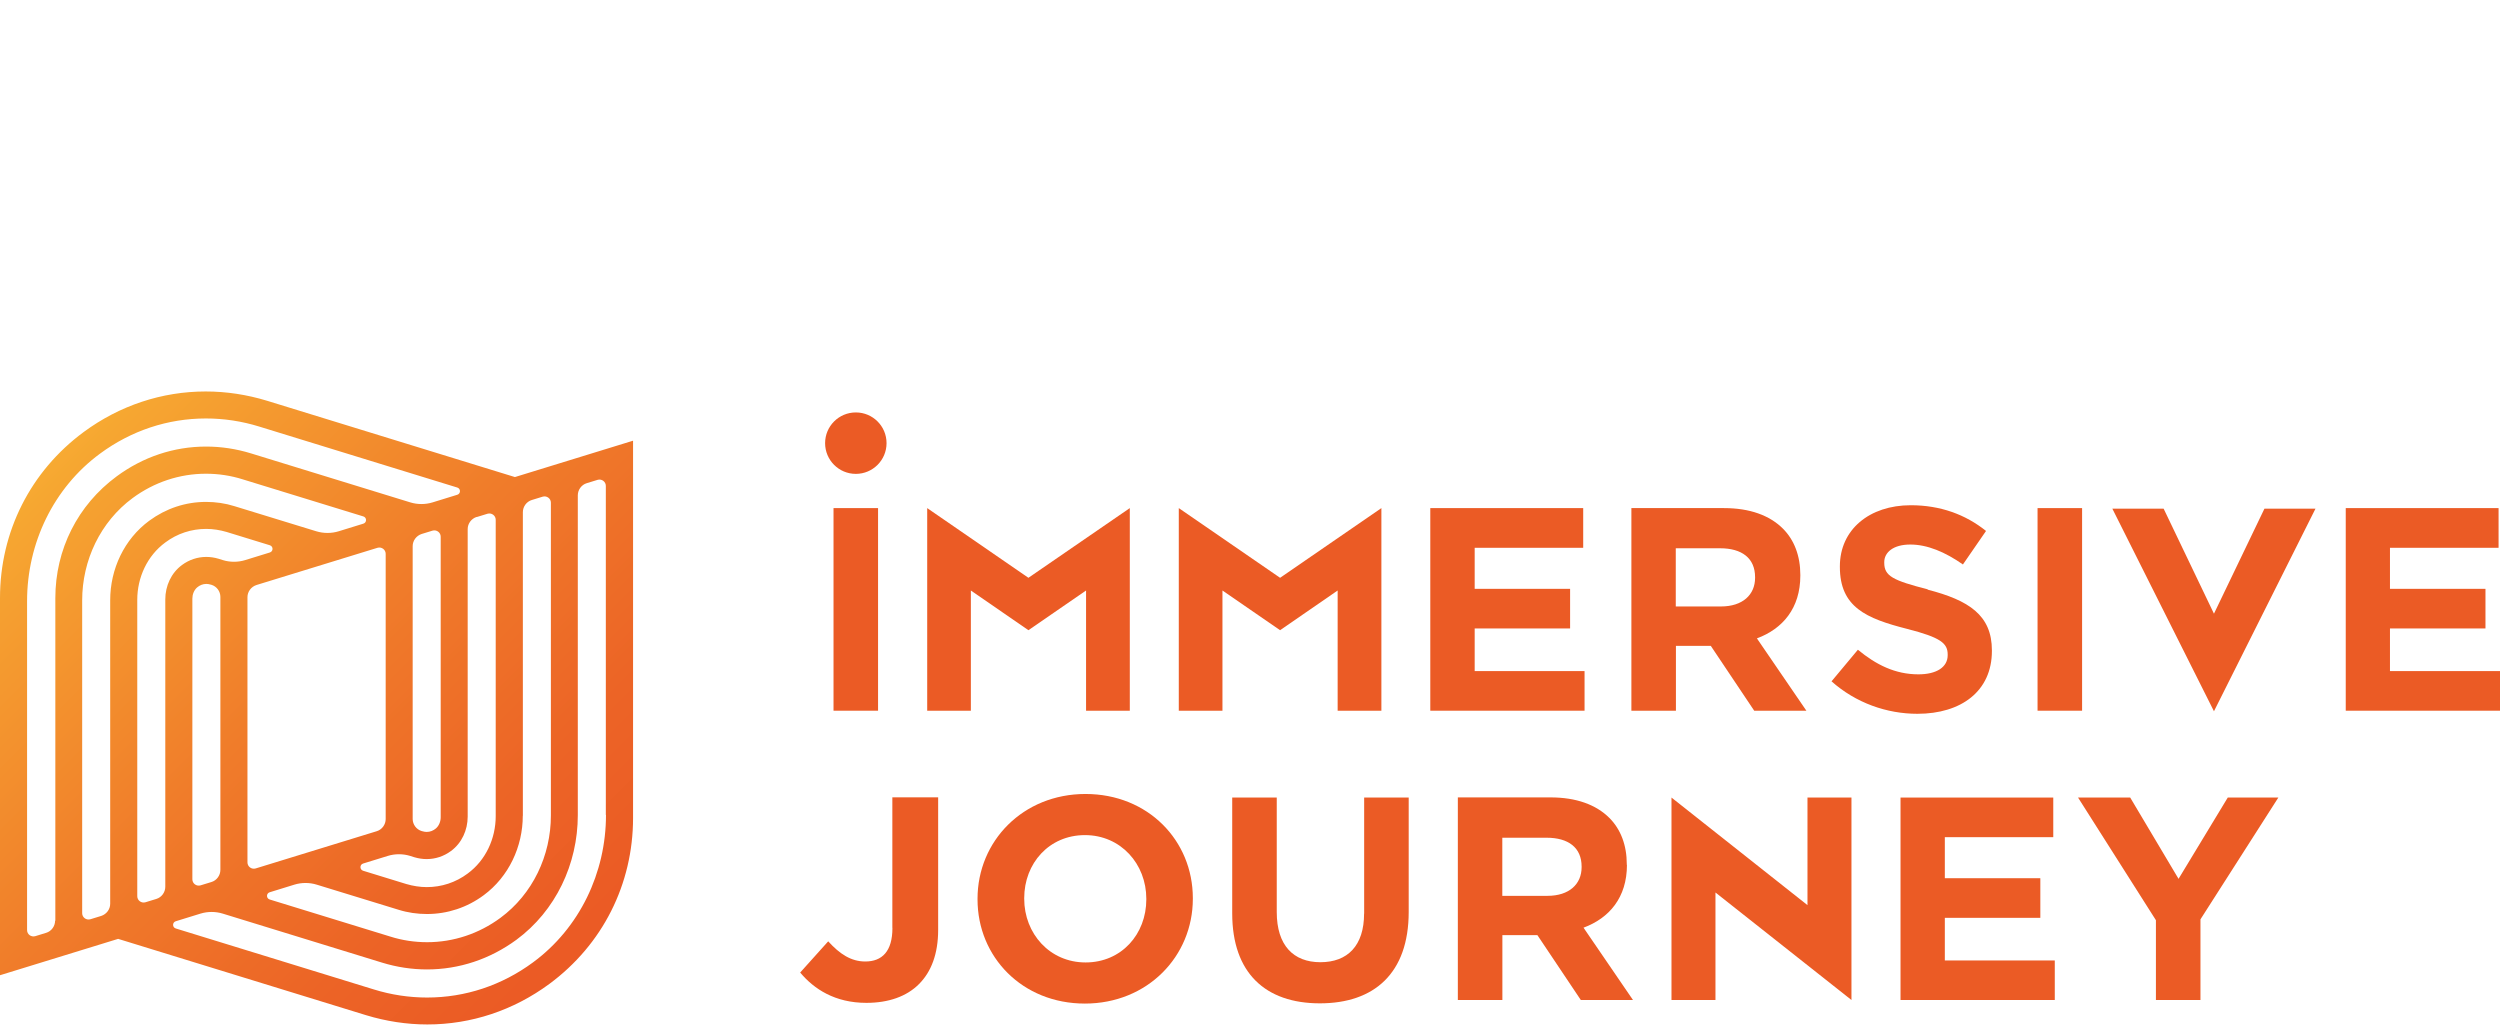 <?xml version="1.0" encoding="UTF-8"?>
<svg id="Calque_2" data-name="Calque 2" xmlns="http://www.w3.org/2000/svg" xmlns:xlink="http://www.w3.org/1999/xlink" viewBox="0 0 314.9 129.05">
  <defs>
    <style>
      .cls-1 {
        fill: none;
      }

      .cls-2 {
        fill: url(#Dégradé_sans_nom);
      }

      .cls-3 {
        fill: #eb5b25;
      }
    </style>
    <linearGradient id="Dégradé_sans_nom" data-name="Dégradé sans nom" x1="3.69" y1="490.23" x2="70.53" y2="423.39" gradientTransform="translate(0 543.23) scale(1 -1)" gradientUnits="userSpaceOnUse">
      <stop offset="0" stop-color="#f8b133"/>
      <stop offset=".1" stop-color="#f6a531"/>
      <stop offset=".5" stop-color="#f07c2a"/>
      <stop offset=".81" stop-color="#ec6426"/>
      <stop offset="1" stop-color="#eb5b25"/>
    </linearGradient>
  </defs>
  <g id="Calque_2-2" data-name="Calque 2">
    <rect class="cls-1" x="161.54" width="44.18" height="49.31"/>
    <g id="Calque_2-2" data-name="Calque 2-2">
      <g>
        <path class="cls-2" d="M64.86,60.09l-31.22-9.61c-2.53-.77-5.12-1.17-7.73-1.17-5.52,0-10.84,1.77-15.36,5.1C3.84,59.36,0,66.98,0,75.32v47.52l14.88-4.58,31.22,9.61c2.53.77,5.12,1.17,7.73,1.17,5.52,0,10.84-1.77,15.36-5.1,6.71-4.95,10.55-12.57,10.55-20.91v-47.52s-14.88,4.58-14.88,4.58ZM65.86,102.75v-38.24c0-.69.46-1.33,1.13-1.53l1.37-.42c.51-.15,1.03.23,1.03.76v39.4c0,5.06-2.3,9.9-6.35,12.89-2.71,2-5.92,3.07-9.24,3.07-1.56,0-3.13-.23-4.64-.71l-15.19-4.67c-.45-.14-.45-.77,0-.91l3.11-.96c.91-.28,1.9-.28,2.81,0l10.3,3.16c1.17.37,2.39.54,3.59.54,2.58,0,5.06-.82,7.15-2.37,3.15-2.33,4.92-6.11,4.92-10.02v.02ZM32.2,109.39c-.51.15-1.03-.23-1.03-.76v-33.41c0-.69.46-1.31,1.13-1.53l15.25-4.69c.51-.15,1.03.23,1.03.76v33.41c0,.69-.46,1.33-1.13,1.53,0,0-15.25,4.69-15.25,4.69ZM60.04,65.13l1.37-.42c.51-.15,1.03.23,1.03.76v37.33c0,2.82-1.25,5.55-3.53,7.23-1.51,1.13-3.3,1.71-5.15,1.71-.86,0-1.74-.14-2.59-.39l-5.43-1.67c-.45-.14-.45-.77,0-.91l3.11-.96c.91-.28,1.9-.28,2.81,0l.54.17c.51.15,1.02.23,1.54.23,1.11,0,2.16-.35,3.07-1.02,1.36-1,2.1-2.64,2.1-4.33v-36.22c0-.69.46-1.31,1.13-1.53ZM51.98,103.16v-34.37c0-.69.46-1.31,1.13-1.53l1.37-.42c.51-.15,1.03.23,1.03.76v35.34c0,.52-.2,1.05-.59,1.4-.34.29-.74.45-1.17.45-.17,0-.35-.03-.52-.08l-.12-.03c-.66-.2-1.13-.82-1.13-1.53ZM6.94,115.97c0,.69-.46,1.33-1.13,1.53l-1.37.42c-.51.15-1.03-.23-1.03-.76v-41.45c0-7.28,3.32-14.25,9.19-18.57,3.93-2.9,8.54-4.43,13.34-4.43,2.25,0,4.52.34,6.71,1.02l24.95,7.68c.45.14.45.77,0,.91l-3.11.96c-.91.28-1.9.28-2.81,0l-20.06-6.17c-1.85-.57-3.76-.86-5.66-.86-4.06,0-7.94,1.3-11.26,3.75-4.92,3.62-7.73,9.22-7.73,15.33v40.65h-.03ZM13.88,113.84c0,.69-.46,1.31-1.13,1.53l-1.37.42c-.51.15-1.03-.23-1.03-.76v-39.4c0-5.06,2.3-9.9,6.35-12.89,2.71-2,5.92-3.07,9.24-3.07,1.56,0,3.13.23,4.64.71l15.19,4.67c.45.14.45.77,0,.91l-3.11.96c-.91.28-1.9.28-2.82,0l-10.3-3.16c-1.17-.37-2.39-.54-3.59-.54-2.58,0-5.04.82-7.15,2.37-3.16,2.33-4.92,6.09-4.92,10.02v38.24l.02-.02ZM20.82,111.7c0,.69-.46,1.33-1.13,1.53l-1.37.42c-.51.15-1.03-.23-1.03-.76v-37.33c0-2.82,1.25-5.55,3.53-7.23,1.51-1.13,3.3-1.71,5.15-1.71.86,0,1.74.14,2.59.39l5.43,1.67c.45.14.45.77,0,.91l-3.11.96c-.91.28-1.9.28-2.81,0l-.54-.17c-.51-.15-1.02-.23-1.54-.23-1.11,0-2.16.35-3.07,1.02-1.36,1-2.1,2.64-2.1,4.33v36.22ZM27.76,75.2v34.37c0,.69-.46,1.33-1.13,1.53l-1.37.42c-.51.15-1.03-.23-1.03-.76v-35.36c0-.52.2-1.05.59-1.4.34-.29.74-.45,1.17-.45.17,0,.35.03.52.08l.12.03c.66.2,1.13.82,1.13,1.53v.02ZM76.33,102.65c0,7.28-3.32,14.25-9.19,18.57-3.93,2.9-8.54,4.43-13.34,4.43-2.25,0-4.52-.34-6.71-1.02l-24.95-7.68c-.45-.14-.45-.77,0-.91l3.11-.96c.91-.28,1.9-.28,2.81,0l20.06,6.17c1.85.57,3.76.86,5.66.86,4.06,0,7.94-1.3,11.26-3.73,4.95-3.65,7.74-9.54,7.74-15.71v-40.28c0-.69.46-1.33,1.13-1.53l1.37-.42c.51-.15,1.03.23,1.03.76v41.45h.02Z"/>
        <g>
          <path class="cls-3" d="M112.41,116.89c0,2.95-1.31,4.22-3.42,4.22-1.79,0-3.21-.94-4.67-2.54l-3.53,3.93c1.74,2.08,4.38,3.82,8.34,3.82,2.78,0,5.07-.8,6.63-2.37,1.53-1.53,2.41-3.79,2.41-6.82v-16.7h-5.77v16.44l.02.02Z"/>
          <path class="cls-3" d="M136.73,100.01c-7.88,0-13.6,5.94-13.6,13.2v.08c0,7.25,5.64,13.12,13.52,13.12s13.6-5.94,13.6-13.2v-.08c0-7.25-5.64-13.12-13.52-13.12ZM144.39,113.29c0,4.38-3.13,7.94-7.65,7.94s-7.73-3.64-7.73-8.02v-.08c0-4.38,3.13-7.94,7.65-7.94s7.73,3.64,7.73,8.02v.08Z"/>
          <g>
            <polygon class="cls-3" points="227.67 114.01 210.54 100.46 210.54 125.96 216.08 125.96 216.08 112.42 233.21 125.96 233.21 100.46 227.67 100.46 227.67 114.01"/>
            <path class="cls-3" d="M171.82,115.08c0,4.04-2.08,6.12-5.5,6.12s-5.5-2.14-5.5-6.31v-14.43h-5.61v14.59c0,7.51,4.19,11.33,11.04,11.33s11.19-3.79,11.19-11.52v-14.4h-5.61v14.62Z"/>
            <path class="cls-3" d="M204.91,108.94v-.08c0-2.41-.77-4.41-2.19-5.83-1.68-1.68-4.19-2.59-7.43-2.59h-11.66v25.52h5.61v-8.17h4.41l5.47,8.17h6.57l-6.23-9.11c3.24-1.2,5.47-3.79,5.47-7.91h-.03ZM199.22,109.23c0,2.14-1.57,3.61-4.3,3.61h-5.69v-7.32h5.58c2.73,0,4.41,1.23,4.41,3.64v.08Z"/>
            <polygon class="cls-3" points="244.97 115.61 257 115.61 257 110.62 244.97 110.62 244.97 105.45 258.63 105.45 258.63 100.46 239.39 100.46 239.39 125.96 258.82 125.96 258.82 120.98 244.97 120.98 244.97 115.61"/>
            <polygon class="cls-3" points="274.41 110.7 268.32 100.46 261.75 100.46 271.56 115.91 271.56 125.96 277.17 125.96 277.17 115.8 286.98 100.46 280.61 100.46 274.41 110.7"/>
          </g>
        </g>
        <polygon class="cls-3" points="291.66 64.07 285.23 64.07 278.87 77.3 272.53 64.07 266.07 64.07 278.87 89.59 291.66 64.07"/>
        <rect class="cls-3" x="104.99" y="64" width="5.61" height="25.52"/>
        <polygon class="cls-3" points="199.59 84.53 185.75 84.53 185.75 79.16 197.77 79.16 197.77 74.17 185.75 74.17 185.75 69 199.42 69 199.42 64 180.16 64 180.16 89.52 199.59 89.52 199.59 84.53"/>
        <path class="cls-3" d="M211.08,81.35h4.41l5.47,8.17h6.57l-6.23-9.11c3.24-1.2,5.47-3.79,5.47-7.91v-.08c0-2.41-.77-4.41-2.19-5.83-1.68-1.68-4.19-2.59-7.43-2.59h-11.66v25.52h5.61v-8.17h-.03ZM211.08,69.06h5.58c2.73,0,4.41,1.23,4.41,3.64v.08c0,2.14-1.57,3.61-4.3,3.61h-5.69s0-7.32,0-7.32Z"/>
        <path class="cls-3" d="M242.84,74.24c-4.41-1.13-5.5-1.68-5.5-3.35v-.08c0-1.23,1.13-2.22,3.28-2.22s4.38.94,6.63,2.51l2.91-4.22c-2.59-2.08-5.77-3.24-9.48-3.24-5.21,0-8.93,3.07-8.93,7.69v.08c0,5.07,3.32,6.49,8.45,7.8,4.27,1.09,5.13,1.82,5.13,3.24v.08c0,1.5-1.39,2.41-3.69,2.41-2.91,0-5.32-1.2-7.62-3.1l-3.32,3.98c3.07,2.73,6.97,4.09,10.82,4.09,5.5,0,9.38-2.84,9.38-7.91v-.08c0-4.44-2.91-6.31-8.1-7.65l.02-.03Z"/>
        <rect class="cls-3" x="256.65" y="64" width="5.61" height="25.52"/>
        <polygon class="cls-3" points="301.04 84.53 301.04 79.16 313.07 79.16 313.07 74.17 301.04 74.17 301.04 69 314.72 69 314.72 64 295.47 64 295.47 89.52 314.9 89.52 314.9 84.53 301.04 84.53"/>
        <polygon class="cls-3" points="174 89.52 174 64 161.24 72.78 148.48 64 148.48 89.52 153.98 89.52 153.98 74.38 161.24 79.38 168.49 74.38 168.49 89.52 174 89.52"/>
        <polygon class="cls-3" points="142.31 89.52 142.31 64 129.54 72.78 116.79 64 116.79 89.52 122.29 89.52 122.29 74.38 129.54 79.38 136.8 74.38 136.8 89.52 142.31 89.52"/>
        <circle class="cls-3" cx="107.8" cy="55.82" r="3.87"/>
      </g>
    </g>
  </g>
</svg>